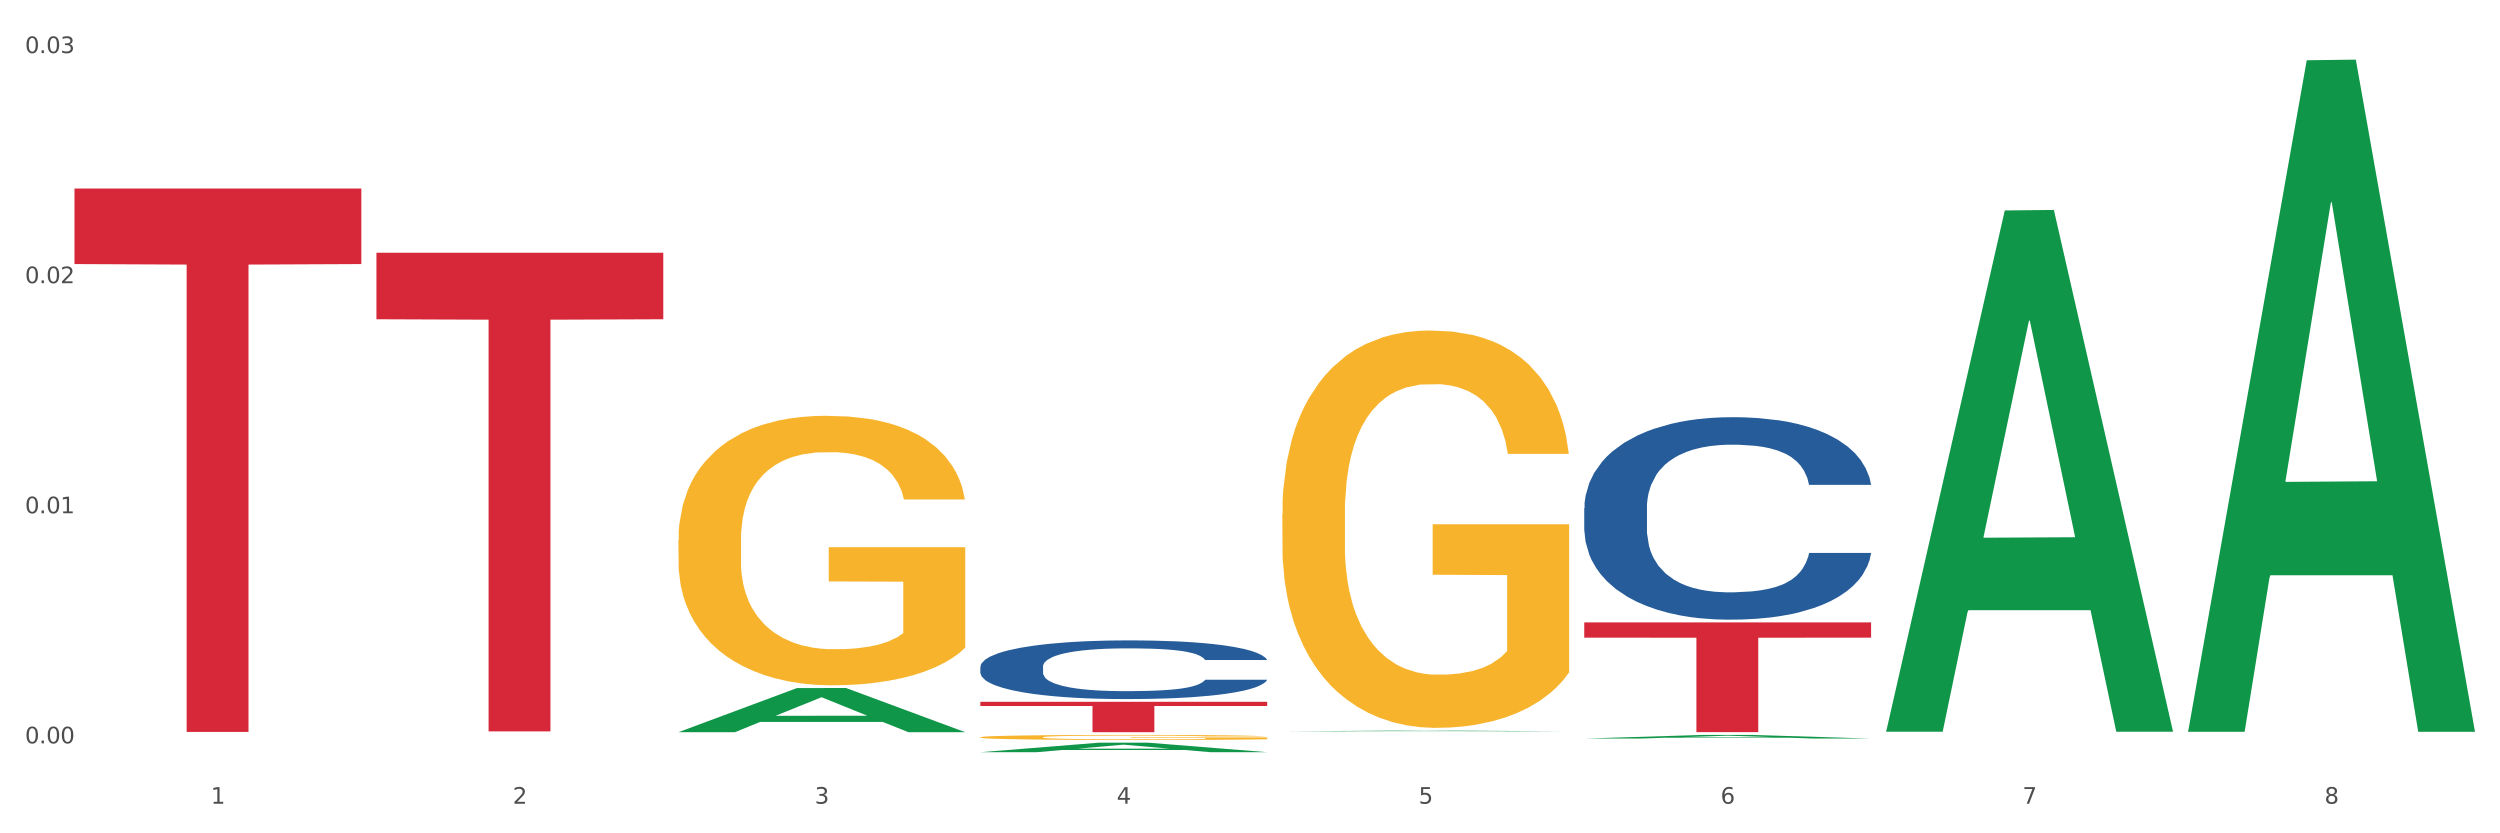 <?xml version="1.0" encoding="utf-8" standalone="no"?>
<!DOCTYPE svg PUBLIC "-//W3C//DTD SVG 1.1//EN"
  "http://www.w3.org/Graphics/SVG/1.1/DTD/svg11.dtd">
<svg xmlns:xlink="http://www.w3.org/1999/xlink" width="1080pt" height="360pt" viewBox="0 0 1080 360" xmlns="http://www.w3.org/2000/svg" version="1.1">
 <rect x="0" y="0" width="1080" height="360" fill="#333333" stroke="none"/>
 <defs>
  <style type="text/css">*{stroke-linejoin: round; stroke-linecap: butt}</style>
 </defs>
 <g id="figure_1">
  <g id="patch_1">
   <path d="M 0 360 
L 1080 360 
L 1080 0 
L 0 0 
z
" style="fill: #ffffff; stroke: #ffffff; stroke-linejoin: miter"/>
  </g>
  <g id="axes_1">
   <g id="matplotlib.axis_1">
    <g id="xtick_1">
     <g id="text_1">
      <!-- 1 -->
      <g style="fill: #4d4d4d" transform="translate(91.082 347.204) scale(0.096 -0.096)">
       <defs>
        <path id="DejaVuSans-31" d="M 794 531 
L 1825 531 
L 1825 4091 
L 703 3866 
L 703 4441 
L 1819 4666 
L 2450 4666 
L 2450 531 
L 3481 531 
L 3481 0 
L 794 0 
L 794 531 
z
" transform="scale(0.016)"/>
       </defs>
       <use xlink:href="#DejaVuSans-31"/>
      </g>
     </g>
    </g>
    <g id="xtick_2">
     <g id="text_2">
      <!-- 2 -->
      <g style="fill: #4d4d4d" transform="translate(221.525 347.204) scale(0.096 -0.096)">
       <defs>
        <path id="DejaVuSans-32" d="M 1228 531 
L 3431 531 
L 3431 0 
L 469 0 
L 469 531 
Q 828 903 1448 1529 
Q 2069 2156 2228 2338 
Q 2531 2678 2651 2914 
Q 2772 3150 2772 3378 
Q 2772 3750 2511 3984 
Q 2250 4219 1831 4219 
Q 1534 4219 1204 4116 
Q 875 4013 500 3803 
L 500 4441 
Q 881 4594 1212 4672 
Q 1544 4750 1819 4750 
Q 2544 4750 2975 4387 
Q 3406 4025 3406 3419 
Q 3406 3131 3298 2873 
Q 3191 2616 2906 2266 
Q 2828 2175 2409 1742 
Q 1991 1309 1228 531 
z
" transform="scale(0.016)"/>
       </defs>
       <use xlink:href="#DejaVuSans-32"/>
      </g>
     </g>
    </g>
    <g id="xtick_3">
     <g id="text_3">
      <!-- 3 -->
      <g style="fill: #4d4d4d" transform="translate(351.968 347.204) scale(0.096 -0.096)">
       <defs>
        <path id="DejaVuSans-33" d="M 2597 2516 
Q 3050 2419 3304 2112 
Q 3559 1806 3559 1356 
Q 3559 666 3084 287 
Q 2609 -91 1734 -91 
Q 1441 -91 1130 -33 
Q 819 25 488 141 
L 488 750 
Q 750 597 1062 519 
Q 1375 441 1716 441 
Q 2309 441 2620 675 
Q 2931 909 2931 1356 
Q 2931 1769 2642 2001 
Q 2353 2234 1838 2234 
L 1294 2234 
L 1294 2753 
L 1863 2753 
Q 2328 2753 2575 2939 
Q 2822 3125 2822 3475 
Q 2822 3834 2567 4026 
Q 2313 4219 1838 4219 
Q 1578 4219 1281 4162 
Q 984 4106 628 3988 
L 628 4550 
Q 988 4650 1302 4700 
Q 1616 4750 1894 4750 
Q 2613 4750 3031 4423 
Q 3450 4097 3450 3541 
Q 3450 3153 3228 2886 
Q 3006 2619 2597 2516 
z
" transform="scale(0.016)"/>
       </defs>
       <use xlink:href="#DejaVuSans-33"/>
      </g>
     </g>
    </g>
    <g id="xtick_4">
     <g id="text_4">
      <!-- 4 -->
      <g style="fill: #4d4d4d" transform="translate(482.412 347.204) scale(0.096 -0.096)">
       <defs>
        <path id="DejaVuSans-34" d="M 2419 4116 
L 825 1625 
L 2419 1625 
L 2419 4116 
z
M 2253 4666 
L 3047 4666 
L 3047 1625 
L 3713 1625 
L 3713 1100 
L 3047 1100 
L 3047 0 
L 2419 0 
L 2419 1100 
L 313 1100 
L 313 1709 
L 2253 4666 
z
" transform="scale(0.016)"/>
       </defs>
       <use xlink:href="#DejaVuSans-34"/>
      </g>
     </g>
    </g>
    <g id="xtick_5">
     <g id="text_5">
      <!-- 5 -->
      <g style="fill: #4d4d4d" transform="translate(612.855 347.204) scale(0.096 -0.096)">
       <defs>
        <path id="DejaVuSans-35" d="M 691 4666 
L 3169 4666 
L 3169 4134 
L 1269 4134 
L 1269 2991 
Q 1406 3038 1543 3061 
Q 1681 3084 1819 3084 
Q 2600 3084 3056 2656 
Q 3513 2228 3513 1497 
Q 3513 744 3044 326 
Q 2575 -91 1722 -91 
Q 1428 -91 1123 -41 
Q 819 9 494 109 
L 494 744 
Q 775 591 1075 516 
Q 1375 441 1709 441 
Q 2250 441 2565 725 
Q 2881 1009 2881 1497 
Q 2881 1984 2565 2268 
Q 2250 2553 1709 2553 
Q 1456 2553 1204 2497 
Q 953 2441 691 2322 
L 691 4666 
z
" transform="scale(0.016)"/>
       </defs>
       <use xlink:href="#DejaVuSans-35"/>
      </g>
     </g>
    </g>
    <g id="xtick_6">
     <g id="text_6">
      <!-- 6 -->
      <g style="fill: #4d4d4d" transform="translate(743.299 347.204) scale(0.096 -0.096)">
       <defs>
        <path id="DejaVuSans-36" d="M 2113 2584 
Q 1688 2584 1439 2293 
Q 1191 2003 1191 1497 
Q 1191 994 1439 701 
Q 1688 409 2113 409 
Q 2538 409 2786 701 
Q 3034 994 3034 1497 
Q 3034 2003 2786 2293 
Q 2538 2584 2113 2584 
z
M 3366 4563 
L 3366 3988 
Q 3128 4100 2886 4159 
Q 2644 4219 2406 4219 
Q 1781 4219 1451 3797 
Q 1122 3375 1075 2522 
Q 1259 2794 1537 2939 
Q 1816 3084 2150 3084 
Q 2853 3084 3261 2657 
Q 3669 2231 3669 1497 
Q 3669 778 3244 343 
Q 2819 -91 2113 -91 
Q 1303 -91 875 529 
Q 447 1150 447 2328 
Q 447 3434 972 4092 
Q 1497 4750 2381 4750 
Q 2619 4750 2861 4703 
Q 3103 4656 3366 4563 
z
" transform="scale(0.016)"/>
       </defs>
       <use xlink:href="#DejaVuSans-36"/>
      </g>
     </g>
    </g>
    <g id="xtick_7">
     <g id="text_7">
      <!-- 7 -->
      <g style="fill: #4d4d4d" transform="translate(873.742 347.204) scale(0.096 -0.096)">
       <defs>
        <path id="DejaVuSans-37" d="M 525 4666 
L 3525 4666 
L 3525 4397 
L 1831 0 
L 1172 0 
L 2766 4134 
L 525 4134 
L 525 4666 
z
" transform="scale(0.016)"/>
       </defs>
       <use xlink:href="#DejaVuSans-37"/>
      </g>
     </g>
    </g>
    <g id="xtick_8">
     <g id="text_8">
      <!-- 8 -->
      <g style="fill: #4d4d4d" transform="translate(1004.185 347.204) scale(0.096 -0.096)">
       <defs>
        <path id="DejaVuSans-38" d="M 2034 2216 
Q 1584 2216 1326 1975 
Q 1069 1734 1069 1313 
Q 1069 891 1326 650 
Q 1584 409 2034 409 
Q 2484 409 2743 651 
Q 3003 894 3003 1313 
Q 3003 1734 2745 1975 
Q 2488 2216 2034 2216 
z
M 1403 2484 
Q 997 2584 770 2862 
Q 544 3141 544 3541 
Q 544 4100 942 4425 
Q 1341 4750 2034 4750 
Q 2731 4750 3128 4425 
Q 3525 4100 3525 3541 
Q 3525 3141 3298 2862 
Q 3072 2584 2669 2484 
Q 3125 2378 3379 2068 
Q 3634 1759 3634 1313 
Q 3634 634 3220 271 
Q 2806 -91 2034 -91 
Q 1263 -91 848 271 
Q 434 634 434 1313 
Q 434 1759 690 2068 
Q 947 2378 1403 2484 
z
M 1172 3481 
Q 1172 3119 1398 2916 
Q 1625 2713 2034 2713 
Q 2441 2713 2670 2916 
Q 2900 3119 2900 3481 
Q 2900 3844 2670 4047 
Q 2441 4250 2034 4250 
Q 1625 4250 1398 4047 
Q 1172 3844 1172 3481 
z
" transform="scale(0.016)"/>
       </defs>
       <use xlink:href="#DejaVuSans-38"/>
      </g>
     </g>
    </g>
    <g id="xtick_9"/>
    <g id="xtick_10"/>
    <g id="xtick_11"/>
    <g id="xtick_12"/>
    <g id="xtick_13"/>
    <g id="xtick_14"/>
    <g id="xtick_15"/>
   </g>
   <g id="matplotlib.axis_2">
    <g id="ytick_1">
     <g id="text_9">
      <!-- 0.00 -->
      <g style="fill: #4d4d4d" transform="translate(10.8 321.134) scale(0.096 -0.096)">
       <defs>
        <path id="DejaVuSans-30" d="M 2034 4250 
Q 1547 4250 1301 3770 
Q 1056 3291 1056 2328 
Q 1056 1369 1301 889 
Q 1547 409 2034 409 
Q 2525 409 2770 889 
Q 3016 1369 3016 2328 
Q 3016 3291 2770 3770 
Q 2525 4250 2034 4250 
z
M 2034 4750 
Q 2819 4750 3233 4129 
Q 3647 3509 3647 2328 
Q 3647 1150 3233 529 
Q 2819 -91 2034 -91 
Q 1250 -91 836 529 
Q 422 1150 422 2328 
Q 422 3509 836 4129 
Q 1250 4750 2034 4750 
z
" transform="scale(0.016)"/>
        <path id="DejaVuSans-2e" d="M 684 794 
L 1344 794 
L 1344 0 
L 684 0 
L 684 794 
z
" transform="scale(0.016)"/>
       </defs>
       <use xlink:href="#DejaVuSans-30"/>
       <use xlink:href="#DejaVuSans-2e" transform="translate(63.623 0)"/>
       <use xlink:href="#DejaVuSans-30" transform="translate(95.41 0)"/>
       <use xlink:href="#DejaVuSans-30" transform="translate(159.033 0)"/>
      </g>
     </g>
    </g>
    <g id="ytick_2">
     <g id="text_10">
      <!-- 0.01 -->
      <g style="fill: #4d4d4d" transform="translate(10.8 221.736) scale(0.096 -0.096)">
       <use xlink:href="#DejaVuSans-30"/>
       <use xlink:href="#DejaVuSans-2e" transform="translate(63.623 0)"/>
       <use xlink:href="#DejaVuSans-30" transform="translate(95.41 0)"/>
       <use xlink:href="#DejaVuSans-31" transform="translate(159.033 0)"/>
      </g>
     </g>
    </g>
    <g id="ytick_3">
     <g id="text_11">
      <!-- 0.02 -->
      <g style="fill: #4d4d4d" transform="translate(10.8 122.337) scale(0.096 -0.096)">
       <use xlink:href="#DejaVuSans-30"/>
       <use xlink:href="#DejaVuSans-2e" transform="translate(63.623 0)"/>
       <use xlink:href="#DejaVuSans-30" transform="translate(95.41 0)"/>
       <use xlink:href="#DejaVuSans-32" transform="translate(159.033 0)"/>
      </g>
     </g>
    </g>
    <g id="ytick_4">
     <g id="text_12">
      <!-- 0.03 -->
      <g style="fill: #4d4d4d" transform="translate(10.8 22.938) scale(0.096 -0.096)">
       <use xlink:href="#DejaVuSans-30"/>
       <use xlink:href="#DejaVuSans-2e" transform="translate(63.623 0)"/>
       <use xlink:href="#DejaVuSans-30" transform="translate(95.41 0)"/>
       <use xlink:href="#DejaVuSans-33" transform="translate(159.033 0)"/>
      </g>
     </g>
    </g>
    <g id="ytick_5"/>
    <g id="ytick_6"/>
    <g id="ytick_7"/>
   </g>
   <g id="PolyCollection_1">
    <path d="M 293.062 316.284 
L 293.19 316.266 
L 344.291 297.24 
L 365.498 297.222 
L 416.983 316.32 
L 392.454 316.32 
L 381.34 311.873 
L 328.577 311.873 
L 328.194 311.945 
L 317.463 316.32 
L 293.062 316.32 
L 293.062 316.284 
L 335.221 309.219 
L 374.696 309.201 
L 355.15 301.293 
L 354.895 301.257 
L 354.639 301.311 
L 335.093 309.201 
L 335.221 309.219 
L 293.062 316.284 
z
" clip-path="url(#p9b491f9c47)" style="fill: #109648"/>
    <path d="M 293.062 233.426 
L 293.208 233.319 
L 293.208 229.491 
L 293.501 226.195 
L 294.964 218.22 
L 297.158 211.627 
L 298.768 208.119 
L 300.377 205.248 
L 302.279 202.377 
L 304.62 199.399 
L 308.863 195.04 
L 311.496 192.807 
L 314.715 190.467 
L 320.567 187.065 
L 324.81 185.151 
L 329.199 183.556 
L 336.368 181.642 
L 341.05 180.791 
L 346.025 180.153 
L 352.023 179.728 
L 356.559 179.621 
L 366.507 179.94 
L 374.993 180.897 
L 379.09 181.642 
L 384.357 182.918 
L 387.137 183.768 
L 391.672 185.47 
L 396.354 187.703 
L 399.573 189.617 
L 404.401 193.232 
L 408.058 196.847 
L 411.423 201.313 
L 413.179 204.397 
L 414.496 207.268 
L 415.666 210.564 
L 416.837 215.774 
L 390.502 215.774 
L 389.477 212.053 
L 387.868 208.544 
L 385.527 205.141 
L 383.479 203.015 
L 379.968 200.356 
L 376.749 198.655 
L 373.384 197.379 
L 369.287 196.316 
L 366.069 195.784 
L 361.533 195.359 
L 352.608 195.465 
L 346.61 196.316 
L 342.513 197.379 
L 339.88 198.336 
L 337.539 199.399 
L 334.905 200.888 
L 331.833 203.121 
L 329.638 205.141 
L 327.444 207.693 
L 325.688 210.245 
L 324.079 213.222 
L 322.762 216.412 
L 321.738 219.709 
L 320.86 223.749 
L 320.128 230.448 
L 320.128 245.016 
L 320.421 248.312 
L 321.153 252.672 
L 322.03 255.968 
L 323.493 259.902 
L 324.81 262.561 
L 327.297 266.389 
L 330.077 269.579 
L 332.272 271.599 
L 334.466 273.3 
L 338.27 275.64 
L 342.513 277.554 
L 346.171 278.723 
L 351.145 279.787 
L 354.51 280.212 
L 357.436 280.425 
L 364.605 280.425 
L 369.726 280.106 
L 375.432 279.361 
L 379.821 278.404 
L 383.479 277.235 
L 387.576 275.321 
L 390.209 273.513 
L 390.209 251.289 
L 358.022 251.183 
L 358.022 236.403 
L 416.983 236.403 
L 416.983 279.787 
L 414.496 282.019 
L 411.716 284.04 
L 408.79 285.847 
L 404.401 288.08 
L 399.134 290.207 
L 394.452 291.696 
L 389.477 292.972 
L 383.625 294.141 
L 376.017 295.205 
L 371.336 295.63 
L 365.483 295.949 
L 358.607 296.055 
L 352.608 295.843 
L 346.756 295.311 
L 340.611 294.354 
L 334.613 292.972 
L 330.077 291.589 
L 325.542 289.888 
L 320.714 287.655 
L 316.91 285.528 
L 313.984 283.614 
L 310.765 281.169 
L 307.253 277.979 
L 304.62 275.108 
L 302.279 272.131 
L 299.792 268.303 
L 298.036 265.006 
L 296.281 260.859 
L 295.256 257.776 
L 294.086 252.991 
L 293.208 246.292 
L 293.062 233.426 
z
" clip-path="url(#p9b491f9c47)" style="fill: #f7b32b"/>
    <path d="M 423.505 318.495 
L 423.651 318.493 
L 423.651 318.422 
L 423.944 318.36 
L 425.407 318.21 
L 427.602 318.087 
L 429.211 318.021 
L 430.82 317.967 
L 432.722 317.913 
L 435.063 317.858 
L 439.306 317.776 
L 441.94 317.734 
L 445.158 317.69 
L 451.011 317.627 
L 455.254 317.591 
L 459.643 317.561 
L 466.812 317.525 
L 471.494 317.509 
L 476.468 317.497 
L 482.467 317.489 
L 487.002 317.487 
L 496.951 317.493 
L 505.437 317.511 
L 509.533 317.525 
L 514.8 317.549 
L 517.58 317.565 
L 522.115 317.597 
L 526.797 317.638 
L 530.016 317.674 
L 534.844 317.742 
L 538.502 317.81 
L 541.867 317.894 
L 543.622 317.951 
L 544.939 318.005 
L 546.11 318.067 
L 547.28 318.165 
L 520.945 318.165 
L 519.921 318.095 
L 518.312 318.029 
L 515.971 317.965 
L 513.922 317.925 
L 510.411 317.876 
L 507.192 317.844 
L 503.827 317.82 
L 499.731 317.8 
L 496.512 317.79 
L 491.976 317.782 
L 483.052 317.784 
L 477.053 317.8 
L 472.957 317.82 
L 470.323 317.838 
L 467.982 317.858 
L 465.349 317.886 
L 462.276 317.927 
L 460.082 317.965 
L 457.887 318.013 
L 456.131 318.061 
L 454.522 318.117 
L 453.205 318.176 
L 452.181 318.238 
L 451.303 318.314 
L 450.572 318.44 
L 450.572 318.713 
L 450.864 318.774 
L 451.596 318.856 
L 452.474 318.918 
L 453.937 318.992 
L 455.254 319.041 
L 457.741 319.113 
L 460.521 319.173 
L 462.715 319.211 
L 464.91 319.243 
L 468.714 319.286 
L 472.957 319.322 
L 476.614 319.344 
L 481.589 319.364 
L 484.954 319.372 
L 487.88 319.376 
L 495.049 319.376 
L 500.17 319.37 
L 505.875 319.356 
L 510.265 319.338 
L 513.922 319.316 
L 518.019 319.28 
L 520.652 319.247 
L 520.652 318.83 
L 488.465 318.828 
L 488.465 318.551 
L 547.426 318.551 
L 547.426 319.364 
L 544.939 319.406 
L 542.159 319.444 
L 539.233 319.478 
L 534.844 319.52 
L 529.577 319.559 
L 524.895 319.587 
L 519.921 319.611 
L 514.069 319.633 
L 506.461 319.653 
L 501.779 319.661 
L 495.927 319.667 
L 489.05 319.669 
L 483.052 319.665 
L 477.2 319.655 
L 471.055 319.637 
L 465.056 319.611 
L 460.521 319.585 
L 455.985 319.553 
L 451.157 319.512 
L 447.353 319.472 
L 444.427 319.436 
L 441.208 319.39 
L 437.697 319.33 
L 435.063 319.276 
L 432.722 319.221 
L 430.235 319.149 
L 428.48 319.087 
L 426.724 319.009 
L 425.7 318.952 
L 424.529 318.862 
L 423.651 318.736 
L 423.505 318.495 
z
" clip-path="url(#p9b491f9c47)" style="fill: #f7b32b"/>
    <path d="M 553.949 222.1 
L 554.095 221.943 
L 554.095 216.299 
L 554.388 211.439 
L 555.851 199.68 
L 558.045 189.959 
L 559.655 184.785 
L 561.264 180.552 
L 563.166 176.319 
L 565.507 171.929 
L 569.75 165.501 
L 572.383 162.208 
L 575.602 158.759 
L 581.454 153.742 
L 585.697 150.92 
L 590.086 148.568 
L 597.255 145.746 
L 601.937 144.491 
L 606.911 143.551 
L 612.91 142.924 
L 617.445 142.767 
L 627.394 143.237 
L 635.88 144.648 
L 639.977 145.746 
L 645.244 147.627 
L 648.023 148.881 
L 652.559 151.39 
L 657.241 154.683 
L 660.459 157.505 
L 665.287 162.835 
L 668.945 168.166 
L 672.31 174.751 
L 674.066 179.298 
L 675.383 183.531 
L 676.553 188.391 
L 677.724 196.074 
L 651.388 196.074 
L 650.364 190.586 
L 648.755 185.412 
L 646.414 180.395 
L 644.366 177.26 
L 640.854 173.34 
L 637.636 170.831 
L 634.271 168.95 
L 630.174 167.382 
L 626.955 166.598 
L 622.42 165.971 
L 613.495 166.128 
L 607.497 167.382 
L 603.4 168.95 
L 600.767 170.361 
L 598.426 171.929 
L 595.792 174.124 
L 592.72 177.416 
L 590.525 180.395 
L 588.331 184.158 
L 586.575 187.921 
L 584.965 192.311 
L 583.649 197.015 
L 582.625 201.875 
L 581.747 207.833 
L 581.015 217.71 
L 581.015 239.19 
L 581.308 244.05 
L 582.039 250.478 
L 582.917 255.339 
L 584.38 261.14 
L 585.697 265.059 
L 588.184 270.704 
L 590.964 275.407 
L 593.159 278.386 
L 595.353 280.895 
L 599.157 284.344 
L 603.4 287.166 
L 607.058 288.891 
L 612.032 290.459 
L 615.397 291.086 
L 618.323 291.399 
L 625.492 291.399 
L 630.613 290.929 
L 636.319 289.832 
L 640.708 288.421 
L 644.366 286.696 
L 648.462 283.874 
L 651.096 281.208 
L 651.096 248.44 
L 618.908 248.283 
L 618.908 226.49 
L 677.87 226.49 
L 677.87 290.459 
L 675.383 293.751 
L 672.603 296.73 
L 669.677 299.396 
L 665.287 302.688 
L 660.02 305.824 
L 655.339 308.019 
L 650.364 309.9 
L 644.512 311.625 
L 636.904 313.193 
L 632.222 313.82 
L 626.37 314.29 
L 619.494 314.447 
L 613.495 314.133 
L 607.643 313.349 
L 601.498 311.938 
L 595.5 309.9 
L 590.964 307.862 
L 586.429 305.353 
L 581.6 302.061 
L 577.796 298.925 
L 574.87 296.103 
L 571.652 292.497 
L 568.14 287.793 
L 565.507 283.56 
L 563.166 279.17 
L 560.679 273.526 
L 558.923 268.666 
L 557.167 262.551 
L 556.143 258.004 
L 554.973 250.949 
L 554.095 241.071 
L 553.949 222.1 
z
" clip-path="url(#p9b491f9c47)" style="fill: #f7b32b"/>
    <path d="M 32.175 81.453 
L 156.096 81.453 
L 156.096 114.075 
L 107.35 114.296 
L 107.35 316.204 
L 80.628 316.204 
L 80.628 114.296 
L 32.175 114.075 
L 32.175 81.673 
L 32.175 81.453 
z
" clip-path="url(#p9b491f9c47)" style="fill: #d62839"/>
    <path d="M 162.618 109.181 
L 286.54 109.181 
L 286.54 137.916 
L 237.793 138.11 
L 237.793 315.956 
L 211.071 315.956 
L 211.071 138.11 
L 162.618 137.916 
L 162.618 109.375 
L 162.618 109.181 
z
" clip-path="url(#p9b491f9c47)" style="fill: #d62839"/>
    <path d="M 423.505 303.164 
L 547.426 303.164 
L 547.426 304.993 
L 498.68 305.005 
L 498.68 316.32 
L 471.958 316.32 
L 471.958 305.005 
L 423.505 304.993 
L 423.505 303.177 
L 423.505 303.164 
z
" clip-path="url(#p9b491f9c47)" style="fill: #d62839"/>
    <path d="M 684.392 268.872 
L 808.313 268.872 
L 808.313 275.46 
L 759.567 275.505 
L 759.567 316.278 
L 732.845 316.278 
L 732.845 275.505 
L 684.392 275.46 
L 684.392 268.917 
L 684.392 268.872 
z
" clip-path="url(#p9b491f9c47)" style="fill: #d62839"/>
    <path d="M 684.392 219.53 
L 684.538 219.45 
L 684.538 217.213 
L 684.978 214.177 
L 686.589 208.584 
L 688.64 204.35 
L 692.155 199.396 
L 694.06 197.319 
L 696.55 195.002 
L 701.677 191.247 
L 707.536 188.051 
L 711.637 186.294 
L 714.713 185.175 
L 721.598 183.178 
L 725.553 182.299 
L 729.654 181.58 
L 733.169 181.101 
L 739.029 180.541 
L 743.716 180.302 
L 749.136 180.222 
L 753.677 180.302 
L 759.682 180.621 
L 768.471 181.58 
L 771.84 182.139 
L 776.381 183.098 
L 781.068 184.376 
L 784.877 185.655 
L 789.271 187.492 
L 793.812 189.889 
L 798.206 192.925 
L 801.282 195.721 
L 803.772 198.677 
L 805.97 202.273 
L 807.581 206.187 
L 808.313 209.463 
L 781.508 209.463 
L 780.775 206.507 
L 779.31 203.311 
L 777.846 201.154 
L 776.234 199.396 
L 773.744 197.399 
L 771.547 196.121 
L 767.885 194.603 
L 764.516 193.644 
L 761.733 193.085 
L 758.364 192.605 
L 751.186 192.126 
L 746.06 192.126 
L 742.837 192.286 
L 738.882 192.685 
L 735.513 193.245 
L 731.558 194.203 
L 728.482 195.242 
L 725.406 196.6 
L 723.648 197.559 
L 721.012 199.316 
L 719.254 200.755 
L 716.91 203.231 
L 715.592 204.989 
L 713.248 209.543 
L 712.223 212.898 
L 711.784 215.215 
L 711.491 217.772 
L 711.491 230.235 
L 712.369 235.828 
L 713.102 238.225 
L 714.274 240.941 
L 716.471 244.456 
L 719.693 247.892 
L 723.062 250.368 
L 725.846 251.886 
L 728.482 253.005 
L 731.119 253.884 
L 734.341 254.683 
L 736.978 255.162 
L 740.933 255.641 
L 745.62 255.881 
L 749.282 255.881 
L 756.753 255.482 
L 760.122 255.082 
L 763.344 254.523 
L 766.86 253.644 
L 769.643 252.685 
L 771.254 251.966 
L 773.891 250.448 
L 775.941 248.851 
L 777.699 247.013 
L 778.871 245.415 
L 780.189 243.018 
L 781.215 240.302 
L 781.508 238.864 
L 808.313 238.864 
L 807.727 241.74 
L 806.702 244.536 
L 804.651 248.291 
L 803.04 250.448 
L 800.55 253.085 
L 797.913 255.322 
L 794.251 257.799 
L 790.882 259.636 
L 787.367 261.234 
L 783.558 262.672 
L 776.674 264.669 
L 774.184 265.229 
L 768.91 266.187 
L 764.809 266.747 
L 758.803 267.306 
L 752.651 267.626 
L 746.206 267.705 
L 740.493 267.546 
L 734.195 267.066 
L 730.24 266.587 
L 725.846 265.868 
L 720.719 264.749 
L 715.885 263.391 
L 711.344 261.793 
L 707.096 259.956 
L 703.141 257.878 
L 698.015 254.443 
L 694.206 251.088 
L 691.423 247.972 
L 689.519 245.335 
L 687.615 241.98 
L 686.589 239.663 
L 684.978 234.07 
L 684.392 228.877 
L 684.392 219.53 
z
" clip-path="url(#p9b491f9c47)" style="fill: #255c99"/>
    <path d="M 423.505 288.039 
L 423.652 288.016 
L 423.652 287.368 
L 424.091 286.489 
L 425.702 284.868 
L 427.753 283.641 
L 431.269 282.206 
L 433.173 281.604 
L 435.663 280.933 
L 440.79 279.845 
L 446.649 278.919 
L 450.75 278.41 
L 453.826 278.086 
L 460.711 277.507 
L 464.666 277.253 
L 468.767 277.044 
L 472.283 276.906 
L 478.142 276.744 
L 482.829 276.674 
L 488.249 276.651 
L 492.79 276.674 
L 498.795 276.767 
L 507.584 277.044 
L 510.953 277.206 
L 515.494 277.484 
L 520.181 277.855 
L 523.99 278.225 
L 528.384 278.757 
L 532.925 279.452 
L 537.319 280.331 
L 540.395 281.142 
L 542.886 281.998 
L 545.083 283.04 
L 546.694 284.174 
L 547.426 285.123 
L 520.621 285.123 
L 519.888 284.266 
L 518.424 283.341 
L 516.959 282.716 
L 515.348 282.206 
L 512.857 281.628 
L 510.66 281.257 
L 506.998 280.817 
L 503.629 280.54 
L 500.846 280.378 
L 497.477 280.239 
L 490.3 280.1 
L 485.173 280.1 
L 481.95 280.146 
L 477.995 280.262 
L 474.626 280.424 
L 470.671 280.702 
L 467.595 281.003 
L 464.519 281.396 
L 462.762 281.674 
L 460.125 282.183 
L 458.367 282.6 
L 456.024 283.317 
L 454.705 283.827 
L 452.362 285.146 
L 451.336 286.118 
L 450.897 286.79 
L 450.604 287.53 
L 450.604 291.141 
L 451.483 292.762 
L 452.215 293.456 
L 453.387 294.243 
L 455.584 295.261 
L 458.807 296.257 
L 462.176 296.974 
L 464.959 297.414 
L 467.595 297.738 
L 470.232 297.993 
L 473.455 298.224 
L 476.091 298.363 
L 480.046 298.502 
L 484.733 298.572 
L 488.395 298.572 
L 495.866 298.456 
L 499.235 298.34 
L 502.457 298.178 
L 505.973 297.923 
L 508.756 297.646 
L 510.367 297.437 
L 513.004 296.998 
L 515.055 296.535 
L 516.812 296.002 
L 517.984 295.539 
L 519.302 294.845 
L 520.328 294.058 
L 520.621 293.641 
L 547.426 293.641 
L 546.84 294.474 
L 545.815 295.285 
L 543.764 296.373 
L 542.153 296.998 
L 539.663 297.761 
L 537.026 298.41 
L 533.364 299.127 
L 529.995 299.66 
L 526.48 300.122 
L 522.671 300.539 
L 515.787 301.118 
L 513.297 301.28 
L 508.024 301.558 
L 503.922 301.72 
L 497.917 301.882 
L 491.764 301.974 
L 485.319 301.997 
L 479.607 301.951 
L 473.308 301.812 
L 469.353 301.673 
L 464.959 301.465 
L 459.832 301.141 
L 454.998 300.747 
L 450.457 300.284 
L 446.209 299.752 
L 442.255 299.15 
L 437.128 298.155 
L 433.319 297.183 
L 430.536 296.28 
L 428.632 295.516 
L 426.728 294.544 
L 425.702 293.873 
L 424.091 292.252 
L 423.505 290.748 
L 423.505 288.039 
z
" clip-path="url(#p9b491f9c47)" style="fill: #255c99"/>
    <path d="M 423.505 324.942 
L 423.633 324.938 
L 474.734 320.84 
L 495.942 320.836 
L 547.426 324.95 
L 522.898 324.95 
L 511.783 323.992 
L 459.021 323.992 
L 458.637 324.007 
L 447.906 324.95 
L 423.505 324.95 
L 423.505 324.942 
L 465.664 323.42 
L 505.14 323.416 
L 485.594 321.713 
L 485.338 321.705 
L 485.083 321.717 
L 465.536 323.416 
L 465.664 323.42 
L 423.505 324.942 
z
" clip-path="url(#p9b491f9c47)" style="fill: #109648"/>
    <path d="M 553.949 315.943 
L 554.076 315.943 
L 605.178 315.614 
L 626.385 315.614 
L 677.87 315.944 
L 653.341 315.944 
L 642.226 315.867 
L 589.464 315.867 
L 589.081 315.868 
L 578.35 315.944 
L 553.949 315.944 
L 553.949 315.943 
L 596.107 315.821 
L 635.583 315.821 
L 616.037 315.684 
L 615.781 315.684 
L 615.526 315.684 
L 595.98 315.821 
L 596.107 315.821 
L 553.949 315.943 
z
" clip-path="url(#p9b491f9c47)" style="fill: #109648"/>
    <path d="M 684.392 319.052 
L 684.52 319.051 
L 735.621 317.488 
L 756.828 317.487 
L 808.313 319.055 
L 783.784 319.055 
L 772.67 318.69 
L 719.908 318.69 
L 719.524 318.696 
L 708.793 319.055 
L 684.392 319.055 
L 684.392 319.052 
L 726.551 318.472 
L 766.027 318.471 
L 746.48 317.821 
L 746.225 317.818 
L 745.969 317.823 
L 726.423 318.471 
L 726.551 318.472 
L 684.392 319.052 
z
" clip-path="url(#p9b491f9c47)" style="fill: #109648"/>
    <path d="M 814.835 315.678 
L 814.963 315.467 
L 866.065 90.91 
L 887.272 90.698 
L 938.757 316.102 
L 914.228 316.102 
L 903.113 263.613 
L 850.351 263.613 
L 849.968 264.46 
L 839.236 316.102 
L 814.835 316.102 
L 814.835 315.678 
L 856.994 232.29 
L 896.47 232.078 
L 876.924 138.742 
L 876.668 138.319 
L 876.413 138.954 
L 856.866 232.078 
L 856.994 232.29 
L 814.835 315.678 
z
" clip-path="url(#p9b491f9c47)" style="fill: #109648"/>
    <path d="M 945.279 315.595 
L 945.407 315.323 
L 996.508 26.032 
L 1017.715 25.759 
L 1069.2 316.141 
L 1044.671 316.141 
L 1033.557 248.522 
L 980.794 248.522 
L 980.411 249.612 
L 969.68 316.141 
L 945.279 316.141 
L 945.279 315.595 
L 987.438 208.168 
L 1026.913 207.895 
L 1007.367 87.653 
L 1007.112 87.108 
L 1006.856 87.926 
L 987.31 207.895 
L 987.438 208.168 
L 945.279 315.595 
z
" clip-path="url(#p9b491f9c47)" style="fill: #109648"/>
   </g>
  </g>
 </g>
 <defs>
  <clipPath id="p9b491f9c47">
   <rect x="32.175" y="10.8" width="1037.025" height="329.109"/>
  </clipPath>
 </defs>
</svg>
